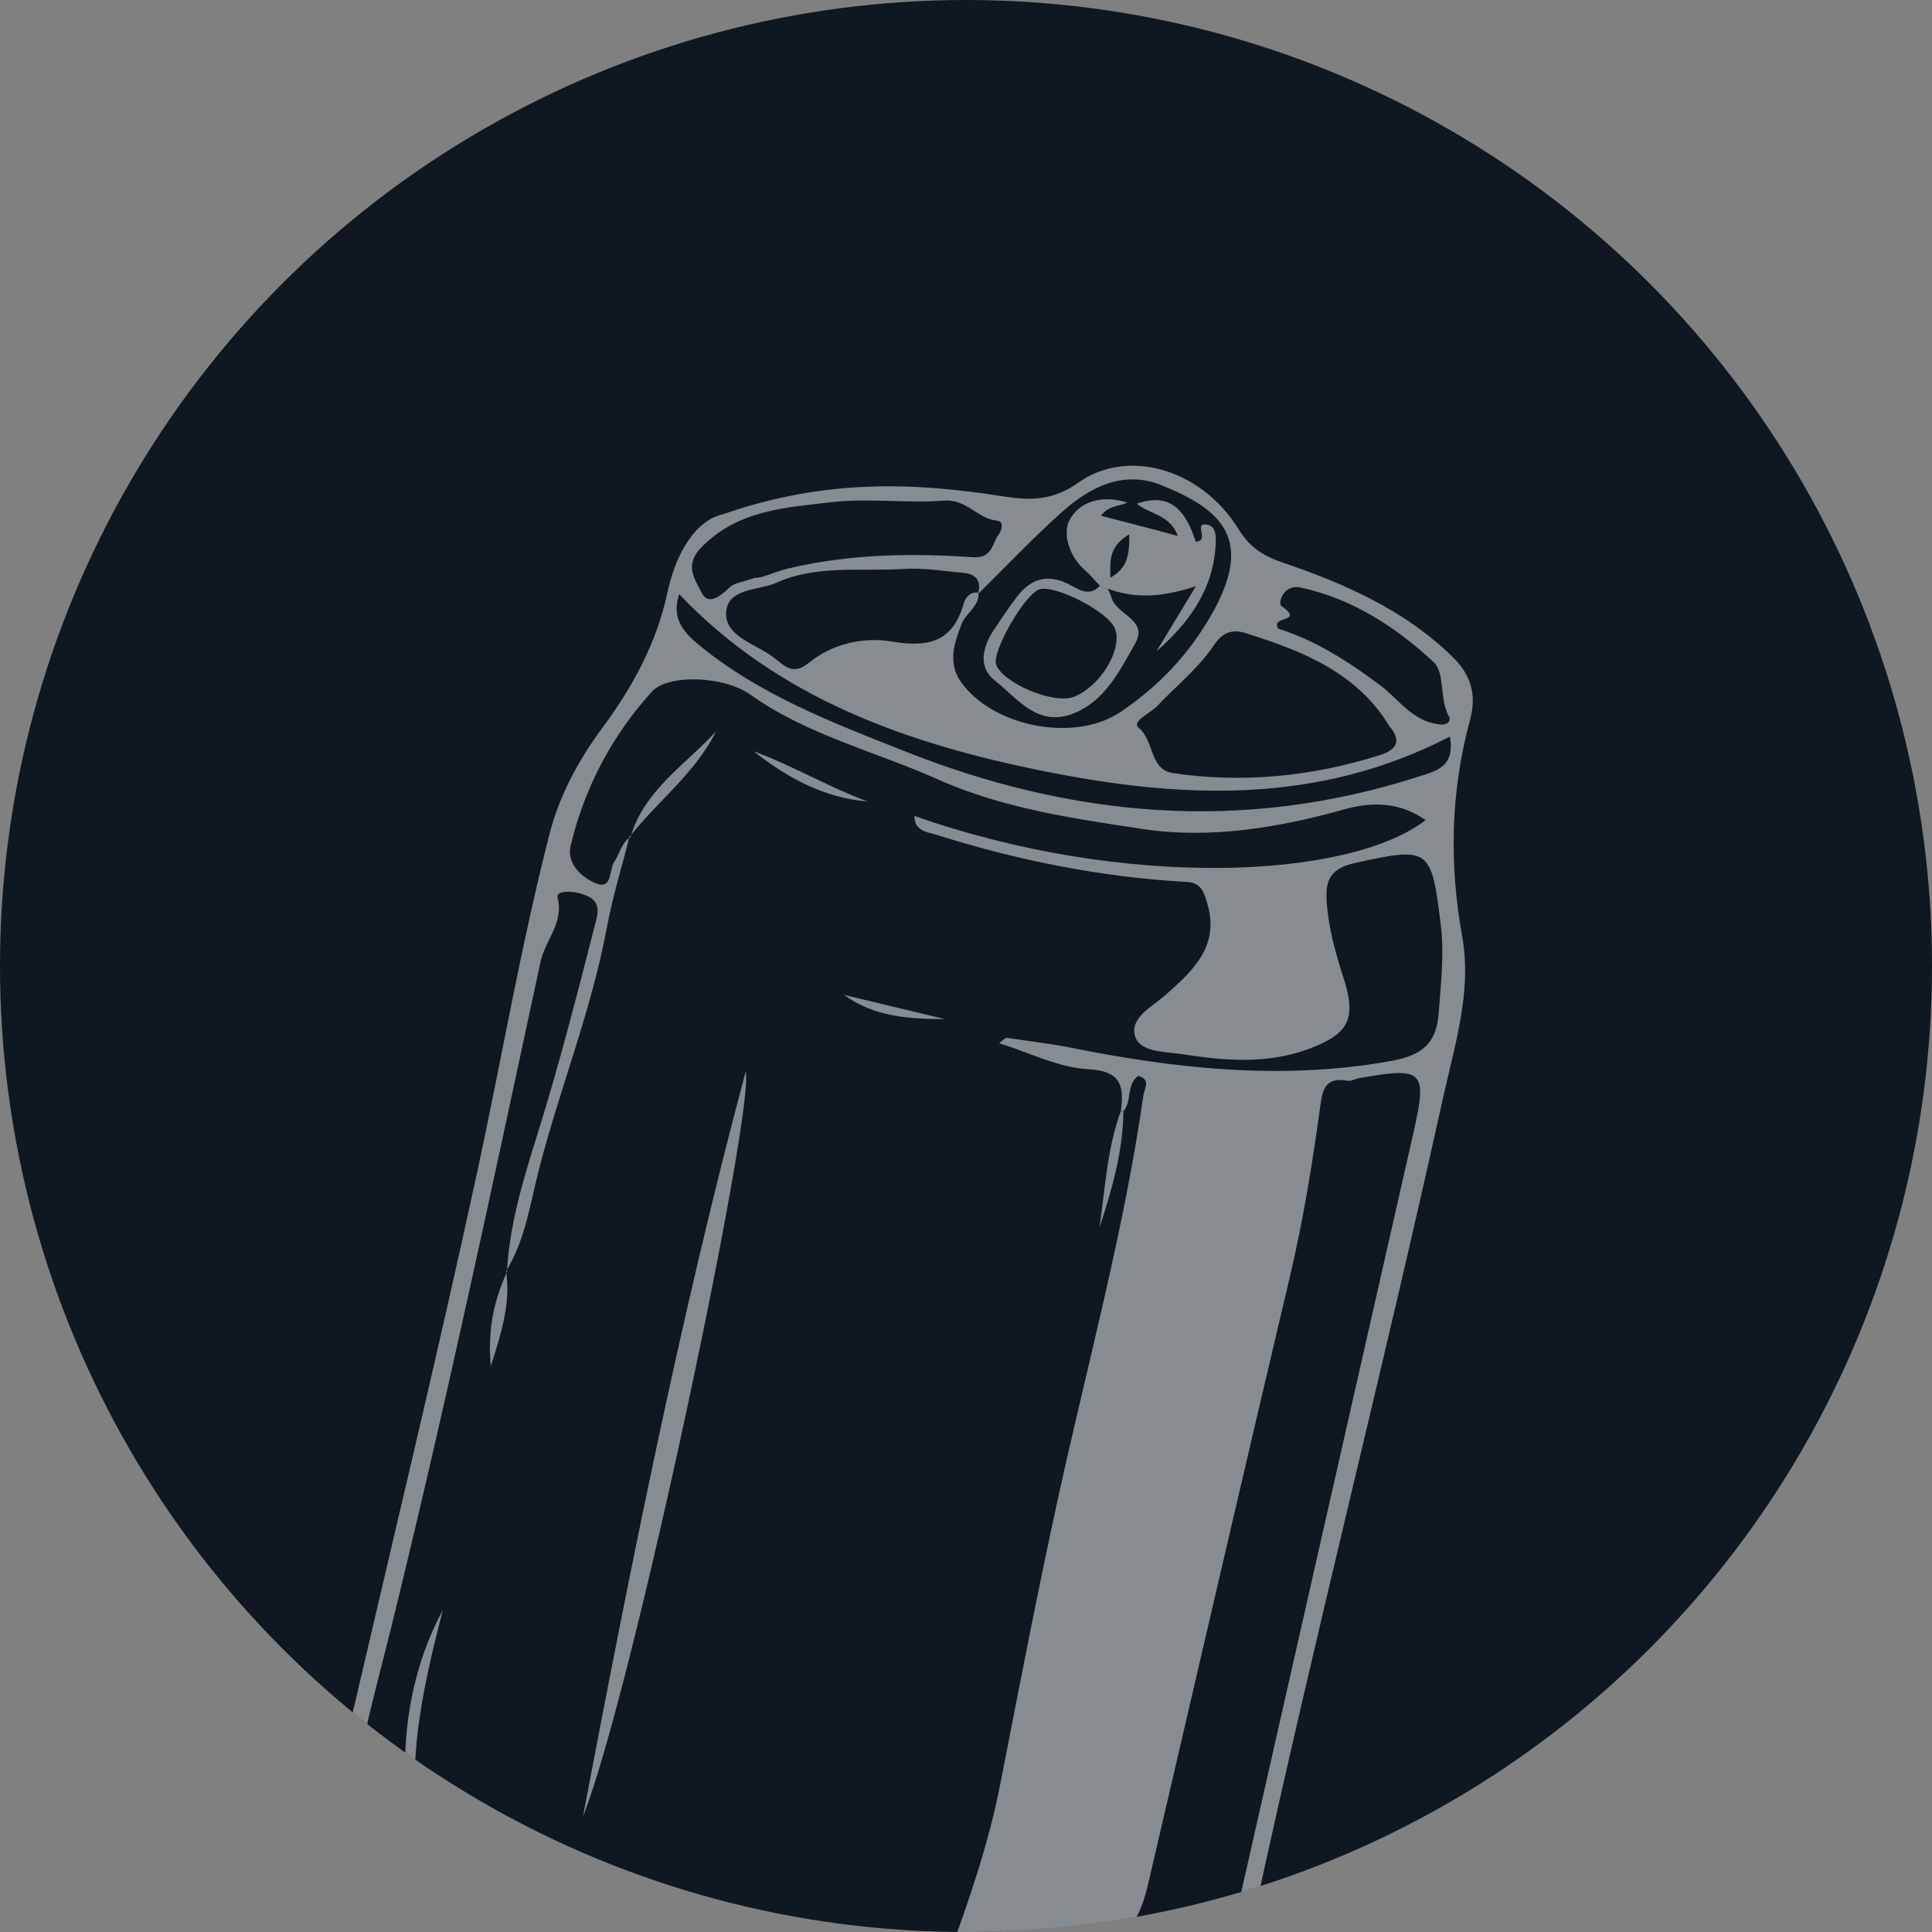 <?xml version="1.0" encoding="UTF-8"?>
<svg id="Laag_1" data-name="Laag 1" xmlns="http://www.w3.org/2000/svg" xmlns:xlink="http://www.w3.org/1999/xlink" viewBox="0 0 300 300">
  <rect x="0" y="0" width="300" height="300" fill="#808080" stroke="none"/>
  <defs>
    <style>
      .cls-1 {
        fill: #0f1820;
      }

      .cls-2, .cls-3 {
        fill: #fff;
      }

      .cls-3 {
        fill-rule: evenodd;
      }

      .cls-4 {
        fill: none;
      }

      .cls-5 {
        clip-path: url(#clippath-1);
      }

      .cls-6 {
        clip-path: url(#clippath);
      }

      .cls-7 {
        opacity: .5;
      }
    </style>
    <clipPath id="clippath">
      <circle class="cls-4" cx="150" cy="-161.48" r="150"/>
    </clipPath>
    <clipPath id="clippath-1">
      <circle class="cls-4" cx="150" cy="150" r="150"/>
    </clipPath>
  </defs>
  <g class="cls-7">
    <g class="cls-6">
      <g>
        <path class="cls-2" d="M109.7,60.23c3.2.49,6.45.76,9.68.94,6.71.36,13.42.48,20.14.5,15.05.07,30.25.11,45.27-1.18,3.85-.34,8.91-.26,12.47-2.04.23-.12.31-.31.29-.49.05-.11.08-.24.08-.38.32-21.91,1.16-45.66.99-68.24-.02-3.26-.14-6.51-.34-9.76-.02-.31-.25-.44-.48-.42.07-.27-.04-.59-.39-.71-5.07-1.64-11.2-1.37-16.46-1.59-4.66-.19-9.32-.35-13.99-.46-.11-.06-.23-.11-.35-.14.63-9.82-7.57-17.94-17.31-17.82-9.39.11-17.2,7.82-17.62,17.22-.01.28,0,.54,0,.81-5.17.1-10.35.16-15.51.45-4.01.22-10.11-.27-13.62,2.08-.08.05-.12.12-.13.19-.26-.11-.6,0-.62.39-1.07,25.57.96,52.1,1.35,77.24,0,.36.18.59.41.74.96,1.96,4.27,2.37,6.13,2.66ZM147.35-38.5c9.46-1.78,18.04,5.38,18.27,14.93-.19.14-.34.34-.41.64-1.59,7.39-7.29,13.36-15.3,13.11-7.62-.24-14.92-6-14.82-14.05.08-7.11,5.33-13.34,12.26-14.64ZM102.72-20.41s-.01-.04-.02-.06c.05,0,.1,0,.15-.03,2.1-1.14,5.45-.88,7.79-.98,2.38-.1,4.76-.18,7.14-.21,4.67-.07,9.34-.11,14.01-.14.93,8.49,8.5,14.67,16.99,15.26,8.5.59,18.68-6.12,18.82-15.28,4.19.11,8.38.26,12.56.44,5.44.23,11.63-.27,16.94,1.01.11.02.2.02.29,0-.79,8.78-.92,17.63-1.11,26.45-.29,13.92-.76,27.86-.73,41.78,0,2.99.21,7.4.17,9.76,0,.08.03.14.04.21-4.21,1.46-9.85,1.01-14.08,1.22-8.83.43-17.66.74-26.51.87-8.88.13-17.77.11-26.66,0-3.42-.04-6.85-.13-10.27-.28-1.83-.08-3.66-.16-5.49-.29-1.5-.11-6.42-.04-8.24-1.62.32-.12.57-.4.56-.84-.39-25.12.44-51.8-2.36-77.24Z"/>
        <path class="cls-2" d="M105.87,69.77c-.04-.28-.52-.28-.57,0-.41,2.43-.38,4.96-.22,7.41.21,3.05.36,7.01,2.34,9.51.5.63,1.63-.05,1.36-.79-1.93-5.26-2.09-10.65-2.92-16.13Z"/>
        <path class="cls-2" d="M194.92,78.6c.89-3.69,1.42-7.49,1.06-11.3-.02-.24-.35-.24-.37,0-.31,3.74-.52,7.46-1.14,11.18-.05.29.38.42.45.12Z"/>
        <path class="cls-2" d="M110.31,54.41c7.13.79,14.75,1.54,21.87.3.62-.11.44-1.05-.14-1.06-7.24-.16-14.46.6-21.72.31-.29-.01-.28.42,0,.44Z"/>
        <path class="cls-2" d="M172.95,54.62c5.77-.07,11.79.13,17.5-.63.64-.08.69-1,0-1.03-5.76-.28-11.75.41-17.5.81-.54.04-.55.86,0,.85Z"/>
        <path class="cls-2" d="M168.92,26.85c-5.82-.17-11.68.07-17.49.18-1.92.04-18.56,1.29-18.79-.31,0-.04-.06-.03-.07,0-.05.17-.1.35-.15.52-.01.05,0,.12.04.15,1.54,1.35,3.89.87,5.81.9,3.25.04,6.49.07,9.75.06,6.97-.02,13.97.13,20.92-.23.81-.04.82-1.24,0-1.27Z"/>
        <path class="cls-2" d="M168.92,32.86c-5.82-.17-11.68.07-17.49.18-1.92.04-18.56,1.29-18.79-.31,0-.04-.06-.03-.07,0-.05.17-.1.35-.15.52-.01.05,0,.12.04.15,1.54,1.35,3.89.87,5.81.89,3.25.04,6.49.07,9.75.07,6.97-.02,13.97.13,20.92-.23.81-.05.82-1.25,0-1.28Z"/>
        <path class="cls-2" d="M117.8,14.75c4.7-3.57,9.48-6.55,14.93-8.71-.7,2.54-1.39,5.08-2.08,7.62-.14.5.17,1.19.73,1.28,2.29.37,3.79-.38,5.63-1.73,1.27-.93,2.27-2.16,3.85-2.59,2.57-.7,2.1.46,3.23,1.91,2.5,3.18,4.45.35,7.15-.87,2.6-1.17,2.73,2.21,4.39,3.35,1.24.86,2.96.85,4.33.35,2.22-.81,3.64-2.99,5.28-4.55,2.34-2.24,5.01-3.91,7.94-5.15-1.08,2.9-1.71,6.17.4,8.68,1.92,2.28,5.1,2.89,7.32.81,1-.93-.44-2.25-1.46-1.46-2.31,1.79-4.34-.72-4.84-2.71-.58-2.29.5-4.57,1.39-6.64.32-.75-.22-1.88-1.19-1.55-5.01,1.74-8.91,4.51-12.56,8.31-.48.55-.99,1.07-1.53,1.56-3.23.74-4.98-.03-5.24-2.33-.33-.37-.25-.59-.8-.99-1.06-.76-2.36-.49-3.46,0-.47.21-.88.51-1.31.8-.62.55-1.28,1.05-1.96,1.51-1.49.47-2.25.15-2.31-.95-.9-.79-.87-1.72-2.29-2.15-4.34-1.34-6.75,3.93-10.37,4.37.69-2.72,1.37-5.44,2.03-8.16.15-.62-.44-1.42-1.14-1.14-6.12,2.43-11.95,5.68-16.8,10.16-.5.46.18,1.38.74.96Z"/>
        <path class="cls-2" d="M201.67-104.82c-2.75-13.68-6.77-27.08-11.49-40.2-5.11-14.21-11.14-28.1-14.5-42.87-4.06-17.88-5.02-35.99-5.2-54.25,0-1.11-.1-2.39-.19-3.71.02-.08.01-.15-.01-.23-.17-2.62-.29-5.36.37-7.26.66-1.89,1.39-3.36,1.53-5.46.19-2.81.18-7.69-2.14-9.94-.06-1.96-.23-3.73-.95-5.63-.07-.17-.16-.31-.26-.44-.01-.02-.02-.05-.03-.07-3.72-6.28-13.78-4.76-19.91-4.92-4.78-.12-17.11-.8-17.95,5.79-.51,1.29-.75,2.66-.91,4.15-.2,1.85-.9,3.46-1.19,5.29-.33,2.11-.3,4.3-.02,6.42.28,2.16,1.16,4.02,1.2,6.19.26,14.35-.45,28.89-2.14,43.14-1.73,14.52-5.17,28.76-10.29,42.45-4.73,12.66-9.66,25.25-13.55,38.21-3.82,12.75-6.77,25.69-8.55,38.89-1.49,11.1-1.56,22.11-1.58,33.28-.05,22.68-.05,45.37.1,68.06.1,15.73.04,31.58.83,47.35-.17,8.51.26,17.04,1.47,25.2,1.5,10.09,10.5,16.12,19.89,18.23,7.36,1.65,15.13,1.89,22.64,2.27,7.89.4,15.81.49,23.69-.11,9.62-.73,23.01-1.83,32.06-7.71.15-.09.3-.17.45-.27,2.4-1.5,4.25-3.35,5.66-5.46.83-1.17,1.55-2.45,2.13-3.84.15-.36.21-.69.21-1,.79-2.35,1.23-4.87,1.41-7.5.96-14.62.73-29.43.98-44.08.28-16.04.43-32.07.45-48.1.03-30.63,1.88-61.67-4.2-91.87ZM99.88-26.54c1.15-.03,2.32.04,3.3,0,2.75-.13,5.51-.15,8.26-.18,4.67-.07,9.33-.13,13.99-.13.93.89,2.51,1.17,3.39.04,2.8-3.58,3.94-7.98,7.26-11.27,3.51-3.48,8.63-4.95,13.49-5.04,10.73-.18,17.55,6.94,21.58,16.22.3.71,1.34.56,1.7,0,4.39.14,8.78.32,13.16.54,4.49.23,9.36-.06,13.92.45-.11,28.45-.43,56.88-1.12,85.33-.03,1.27-.05,2.55-.06,3.83-2.43.3-5,.25-7.23.35-7.11.33-14.23.65-21.34.87-15.76.49-31.51.52-47.27.29-3.19-.05-6.37-.14-9.55-.27-2.37-.1-4.75-.18-7.12-.31-1.46-.08-3.46,0-5.34-.18-.42-30.18-.82-60.35-1.03-90.53ZM162.99-266.9c1.82.18,3.48.61,5.12,1.19.12.34.23.68.32,1.03-1.48-.6-3.17-.8-4.65-.62-.13.01-.13.19,0,.2,1.11.09,2.21.26,3.28.62.55.19,1.06.45,1.55.72.07.45.12.9.15,1.37-1.44-.47-2.99-.74-4.44-.76-.09,0-.11.14-.02.16,1.54.42,3.01.92,4.49,1.43,0,.13,0,.27,0,.4,0,.26,0,.51,0,.77-.61-.2-1.25-.34-1.8-.47-.93-.22-1.89-.36-2.84-.46-.22-.03-.28.35-.06.39,1.58.3,3.17.69,4.66,1.33-.04.47-.09.94-.17,1.4-1.58-.75-3.29-1.22-5.06-1.22-.1,0-.12.15-.02.18,1.8.41,3.36,1.04,4.91,1.83-.09.34-.2.67-.32.99-1.24-.42-2.62-.62-3.76-.82-.12-.02-.22.15-.09.22.83.38,1.69.64,2.56.91.35.11.67.24,1,.38-.05.11-.1.22-.16.33-.21.4-.43.64-.62.95-1.68-.65-3.68-.88-5.27-1.11-4.23-.61-8.57-.81-12.85-.85-3.48-.03-6.85.2-10.28.76-1.58.26-4.14.42-6.05,1.21-.03-.09-.05-.19-.08-.28-.35-1.02-1-1.93-1.28-3.02-.75-2.86-.88-5.88-.23-8.76.09-.41.16-.84.22-1.26,2.04-1.51,7.51-1.37,9.69-1.62,2.97-.33,5.93-.4,8.91-.34,3.64.08,7.27.32,10.89.74,1.95.23,4.57.2,6.55.99.11.45.26.9.47,1.33.04.08.07.17.11.25-1.57-.43-3.22-.64-4.82-.67-.13,0-.12.18,0,.19ZM166.96-269.51c-1.67-.63-3.65-.87-5.22-1.1-4.23-.61-8.57-.81-12.85-.85-3.48-.03-6.85.21-10.28.76-1.97.32-5.46.5-7.31,1.92.07-.73.11-1.46.17-2.19,2.22-1.31,7.32-1.2,9.41-1.43,2.97-.33,5.93-.4,8.91-.34,3.64.08,7.27.32,10.89.74,1.81.21,4.19.21,6.11.84.06.55.11,1.1.17,1.64ZM132.85-251.55c-.01-.63-.03-1.27-.1-1.9,2.52-.75,6.38-.7,8.13-.9,2.97-.33,5.93-.4,8.91-.34,3.64.08,7.27.33,10.89.74,1.74.2,4.01.2,5.89.76-.08.48-.12,1-.12,1.53-1.55-.5-3.29-.7-4.7-.9-4.23-.61-8.57-.81-12.85-.85-3.48-.03-6.85.21-10.28.76-1.5.24-3.88.41-5.75,1.1ZM150.14-276.31c4.48.18,12.25-.82,16.08,2.2,0,.16.02.32.08.5.1.31.18.62.25.93-1.58-.52-3.37-.74-4.81-.94-4.23-.61-8.57-.81-12.85-.85-3.48-.03-6.85.21-10.28.76-1.88.31-5.13.48-7.04,1.72.06-.47.12-.94.22-1.4.06-.04.12-.09.16-.15,1.75-2.53,6.77-2.47,9.44-2.68,2.92-.23,5.83-.2,8.76-.09ZM130.19-192.12c2.81-15.4,3.48-31,3.11-46.63-.09-3.91-.21-7.83-.42-11.74,2.52-.7,6.27-.66,7.99-.85,2.97-.33,5.93-.4,8.91-.34,3.64.08,7.27.32,10.89.74,1.71.2,3.94.2,5.79.73.03.78.07,1.55.05,2.23,0,.13,0,.27-.01.4-2.4-.63-4.97-.83-7.3-.45-.18.03-.12.29.04.3,2.57.2,4.89.53,7.23,1.13-.02.66-.04,1.32-.06,1.97-1.59-.27-3.2-.5-4.79-.64-.2-.02-.23.29-.05.33,1.58.42,3.19.75,4.82,1.04-.02.82-.04,1.64-.06,2.45-1.88-.45-3.82-.66-5.77-.71-.22,0-.22.34,0,.36,1.98.11,3.87.45,5.76.92-.02.78-.03,1.57-.04,2.35-1.45-.31-2.97-.39-4.39-.13-.13.02-.09.21.03.22,1.5.1,2.92.25,4.35.51-.01.76-.02,1.52-.03,2.27-1.73-.3-3.52-.33-5.22-.03-.16.03-.12.28.04.28,1.77.06,3.47.19,5.18.42,0,.66,0,1.32,0,1.98-1.46-.24-2.94-.26-4.43-.09-.18.02-.19.31,0,.29,1.51-.11,2.98,0,4.43.26,0,.98,0,1.96,0,2.93-1.33-.23-2.67-.29-4.06-.13-.08,0-.08.13,0,.13,1.37,0,2.73.13,4.06.4,0,.87.02,1.74.03,2.61-1.38-.1-2.95-.16-4.29.12-.08.01-.07.14,0,.16.97.27,2.08.17,3.09.23.3.01.74.01,1.21.04.02,1.08.05,2.16.08,3.23-1.22-.09-2.44-.14-3.65-.11-.14,0-.18.23-.03.25,1.22.21,2.46.35,3.7.46.02.67.04,1.33.07,2-1.24-.1-2.48-.14-3.73-.1-.2,0-.2.3,0,.31,1.26.02,2.5.12,3.75.25.04.9.09,1.79.13,2.69-1.56-.11-3.12-.07-4.69.09-.18.02-.19.3,0,.29,1.59-.08,3.16,0,4.72.17.05.84.09,1.68.15,2.52-1.8-.17-3.64-.11-5.38.07-.21.02-.21.34,0,.33,1.86-.04,3.65.12,5.43.37.06.85.14,1.69.21,2.54-.22,0-.43,0-.63,0-1.51-.02-3.04.03-4.55.12-.22.01-.23.35,0,.35,1.26,0,2.51.04,3.77.09.43.02.93.01,1.46.01.07.81.13,1.62.21,2.43-1.88-.1-3.8.04-5.64.21-.18.02-.19.29,0,.29,1.9.04,3.81.08,5.71.19.09.93.22,1.86.33,2.79-2.11-.21-4.24-.15-6.34.17-.19.03-.14.33.05.33,2.14-.05,4.26.03,6.38.19.09.71.15,1.42.25,2.13.06.42.12.83.18,1.25-.34-.01-.66-.02-.9-.04-1.78-.13-3.58-.21-5.37-.22-.29,0-.29.44,0,.45,1.39.05,2.78.13,4.16.24.74.06,1.47.13,2.21.22.16,1.04.32,2.07.5,3.11-.37-.01-.74-.02-1.08-.04-2.11-.11-4.21-.14-6.33-.1-.27,0-.27.42,0,.42,1.92.05,3.85.12,5.78.23.54.03,1.13.04,1.73.07.15.85.31,1.69.48,2.53-3.01-.23-6.03-.23-9.06-.1-.27,0-.28.43,0,.42,3.07-.03,6.12.11,9.18.29.15.73.3,1.47.46,2.2-6.09-1.16-12.21-1.38-18.41-1.45-7.08-.08-14.98-.46-21.77,1.92.14-.7.28-1.41.41-2.12ZM99.67-75.77c.62-13.14,2.8-26.25,5.87-39.04,3.1-12.89,7.48-25.37,12.18-37.74,4.5-11.86,9.06-23.56,11.74-35.94,7.28.69,14.77-.11,22.08.01,6.26.11,12.49.47,18.75.42.07,0,.13-.03.19-.04,1.5,6.34,3.39,12.57,5.47,18.74-1.04-.6-2.1-1.16-3.14-1.73-.24-.13-.44.22-.21.36,1.2.76,2.44,1.48,3.65,2.26.74,2.18,1.51,4.36,2.29,6.53-2.04-1.52-4.23-2.83-6.6-3.76-.15-.06-.23.17-.11.25,2.54,1.56,4.92,3.19,7.23,4.96.84,2.31,1.68,4.62,2.54,6.92-2.85-2.41-5.94-4.51-9.28-6.23-.22-.12-.41.21-.19.33,3.82,2.23,6.98,4.99,10.19,7.84.62,1.68,1.24,3.36,1.86,5.04-2.02-1.71-4.2-3.26-6.32-4.71-.31-.22-.6.28-.3.5,2.63,1.93,4.98,4.1,7.37,6.26,3.06,8.4,5.98,16.86,8.25,25.53,3.42,13.12,5.85,26.61,6.77,40.15,1.02,14.92.04,30.05,0,44.99,0,1.71-.02,3.41-.02,5.12-4.27-.9-8.98-.92-13.13-1.11-4.68-.22-9.37-.4-14.06-.52-.07,0-.13,0-.2.01-2.18-10.98-10.6-19.25-22.4-19.61-6.14-.19-12.55,1.55-17.15,5.72-3.62,3.28-7.3,8.89-8.13,14.02-5.35.16-10.69.36-16.02.78-2.62.2-6.02.16-8.98.85-.04-5.94-.09-11.88-.11-17.82-.03-9.77-.55-19.61-.08-29.38ZM140.91,99.2c-7.01-.32-14.22-.55-21.13-1.81-6.16-1.12-12.18-3.34-15.78-8.75-1.42-2.13-1.79-3.75-2.17-6.72-.32-2.5-.56-5.01-.77-7.52-.04-2.78-.08-5.56-.12-8.34,2.25.51,4.68.62,6.61.83,3.35.37,6.7.68,10.06.86,7.51.41,15.03.52,22.56.55,16.42.05,33.09.25,49.44-1.38,2.76-.28,6.07-.38,9.13-.95-.02,4.86-.03,9.73-.46,14.54-.08.87-.21,1.72-.39,2.54-14.56,7.3-32.18,8.56-48.08,8.23-.11,0-.14.18-.03.2,9.16,1.36,18.86.3,27.91-1.42,6.81-1.29,13.74-3.15,20.01-6.22-.25.95-.57,1.86-.98,2.73-.05.07-.11.14-.16.21-19.46,11.31-43.99,9.83-65.67,7.58-.14-.01-.18.23-.04.25,20.93,2.99,45.42,4.14,64.57-6.45-7.79,8.69-21.95,10.15-32.93,10.92-7.19.5-14.41.43-21.6.1Z"/>
      </g>
    </g>
  </g>
  <g>
    <circle class="cls-1" cx="150" cy="150" r="150"/>
    <g class="cls-7">
      <g class="cls-5">
        <g>
          <path class="cls-3" d="M68.76,250.02c-5.71,22.1-9.75,43.83,14.24,59.27-18.63-3.92-26.42-36.82-14.24-59.27Z"/>
          <g>
            <path class="cls-3" d="M125.09,330.93c5.78,2.27,11.8,4.03,18.11,2.08-5.99-.72-12.06-1.38-18.11-2.08ZM157.97,329.85c5.11-.81,10.09,1.46,15.1-1.31,4.74-2.61,8.02-5.97,10.93-11.17-5.58.93-11.08-.91-15.02,1.75-4.09,2.78-7.15,7.16-11.01,10.73ZM198.55,97.65c5.32,1.62,10.69,4.93,15.86,8.83,2.76,2.07,4.78,5.39,8.89,5.98,1.73.26,1.97-.72,1.73-1.12-1.58-2.76-.58-6.86-2.44-8.56-5.88-5.44-12.62-9.84-20.69-11.56-2.65-.52-3.48,2.46-2.95,2.85,3.84,2.73-1.94,1.45-.41,3.59ZM117.19,89.73c1.09.09,3.07-.94,5.16-1.44,9.52-2.27,19.11-2.43,28.74-1.76,3.06.19,2.93-2.16,4-3.56.4-.5.92-2.04-.27-2.12-3.01-.31-4.75-3.37-8.2-3.12-5.84.46-11.76-.42-17.54.25-7.13.86-14.55,1.18-20.25,7.1-2.74,2.86-.69,5.19.12,6.96,1.07,2.16,3.07.38,4.48-.95.71-.59,1.85-.7,3.77-1.36ZM225.14,114.37c-20.62,10.7-41.96,9.63-63.22,5.34-21.04-4.24-41.05-11.25-56.46-27.45-1.19,3.64.46,5.76,3.18,7.98,9.39,7.67,20.46,11.9,31.53,16.29,26.24,10.47,52.82,12.82,79.98,4.1,2.81-.9,5.86-1.49,4.98-6.27ZM215.73,112.74c-5-8.28-13.49-11.68-22.32-14.43-1.79-.57-3.44-.37-4.96,1.93-2.34,3.51-5.8,6.26-8.76,9.39-1.08,1.16-4.06,2.37-2.86,3.39,2.44,2.03,1.66,6.45,5.25,7.02,10.9,1.62,21.59.53,32.06-2.74,1.92-.59,4.01-1.77,1.59-4.55ZM134.28,311.41c1.53.18,3.05.25,4.56.47,11.79,1.87,23.53,3.72,35.49,1.86,12.76-1.99,14.72-3.71,17.51-15.97,9.21-40.67,18.44-81.38,27.68-122.06,2.13-9.45,1.5-10.06-8.41-8.31-.67.1-1.3.54-1.89.41-3.4-.58-3.87,1.3-4.23,4.09-1.19,8.72-2.6,17.39-4.61,25.98-7.4,31.26-14.61,62.54-21.9,93.81-.48,2.19-1.05,4.33-2.18,6.32-4.61,7.97-16.71,13.74-26.24,12.49-3.8-.52-4.34-2.46-3.1-5.82,3.4-9.26,6.63-18.52,8.48-28.25,2.91-14.91,5.78-29.84,9.05-44.7,4.53-20.55,10.1-40.9,13.07-61.76.17-.98,1.18-2.38-.83-2.9-1.87,1.38-.94,3.94-2.29,5.48l-.38-.11c.49-3.86.01-6.16-5.1-6.41-4.54-.24-9.02-2.54-13.81-4.04.62-.46.9-.85,1.14-.84,3.04.46,6.12.81,9.21,1.38,16.54,3.37,33.07,5.23,49.88,2.33,4.65-.78,7.61-2.15,8.01-7.46.34-4.64.92-9.21.32-13.9-1.45-11.88-1.76-12.06-13.45-9.46-3.46.79-4.46,2.46-4.27,5.7.24,4.16,1.35,8.14,2.63,12.1,2.04,6.36.87,8.7-5.43,11.05-6.44,2.37-12.96,1.84-19.48.82-2.67-.41-6.64-.25-7.44-2.76-.92-2.93,2.68-4.63,4.8-6.53,4.21-3.72,8.37-7.57,6.39-14.13-.49-1.65-.9-3.21-3.11-3.34-13.24-.72-26.17-3.3-38.8-7.28-1.52-.48-3.55-.55-3.57-2.98,32.59,11.49,67.46,9.85,79.39.66-3.98-2.81-8.25-2.9-12.68-1.66-10.25,2.88-20.91,4.6-31.18,3.05-10.67-1.62-21.59-3.14-31.85-7.7-9.7-4.36-20.27-6.86-29.15-13.18-4.18-2.96-12.8-3.17-15.25-.5-6.23,6.85-10.49,14.94-12.65,23.93-.67,2.78,1.72,5.04,4.02,5.91,2.49.93,1.92-2.15,2.76-3.38.86-1.27,1.08-2.95,2.53-3.86l-.16-.07c-1.18,4.65-2.6,9.23-3.48,13.89-2.36,12.89-7.3,25.06-10.57,37.72-1.39,5.38-2.13,11-5.12,15.87l.13.08c.4-7.34,2.53-14.28,4.68-21.16,3.47-11.05,6.32-22.28,9.2-33.52.68-2.62-.51-3.44-2.49-4.04-1.35-.39-3.81-.45-3.53.62,1.01,3.98-1.92,6.62-2.65,10-7.42,34.54-14.75,69.13-23.21,103.46-2.79,11.38-6.32,22.69-6.2,34.62.15,11.61,4.43,20.92,15.75,25.66,16.15,6.75,32.66,12.31,50.19,14.26,1.04.14,2.65,1.09,3.14-.6.96-3.48,4.22-3.61,6.59-5.01,3.73-2.19,7.8-3.88,11.43-7.22-2.79-1-5.16-1.81-7.5-2.63l.17-.48ZM151.86,92.23c.59-2.07-.32-3.12-2.35-3.29-3.05-.26-6.12-.8-9.15-.59-6.68.41-13.59-.68-19.8,2.14-2.74,1.24-7.75.75-7.82,4.81.02,3.64,4.62,4.68,7.29,6.71,1.51,1.1,2.98,3.02,5.41,1.03,3.84-3.15,8.66-4.18,13.22-3.4,5.68.95,9.34-.1,10.98-5.92.26-.92,1.02-1.88,2.31-1.7.13,2.18-1.95,3.12-2.62,4.85-1.3,3.32-2.29,6.47.36,9.66,5.32,6.52,17.47,8.71,24.41,3.96,5.76-3.92,10.41-8.76,13.95-14.93,6.77-11.75,1.78-16.41-7.73-20.23-5.93-2.38-11.17.34-15.56,4.3-4.48,4.03-8.61,8.38-12.88,12.6ZM112.39,79.81c15.96-5.52,29.71-4.88,43.44-2.73,4.28.69,7.74.6,11.56-2.1,7.7-5.51,19.19-2.16,24.95,7.22,1.84,2.96,3.98,4.2,7.05,5.23,9.51,3.25,18.68,7.29,26.06,14.47,2.92,2.78,3.89,5.93,2.83,9.82-3.03,11.2-3.3,22.38-1.2,33.86,1.48,8.45-1.22,16.78-3.04,25.05-9.26,42.01-19.97,83.71-29.08,125.76-3.1,14.38-8.68,28-21.82,36.47-8.12,5.24-15.81,12.49-26.49,11.79-21.55-1.33-43.15-2.84-63.31-11.98-6.94-3.17-12.79-7.47-16.92-13.98-1.09-1.74-2.13-3.58-3.55-5.05-12.29-12.86-12.65-28.06-8.93-44.13,6.74-29.09,13.78-58.1,20.11-87.28,3.81-17.56,6.8-35.3,11.28-52.73,1.55-5.96,4.37-11.25,7.98-16.17,4.8-6.46,8.62-13.33,10.32-21.3,1.35-6.28,4.44-11.32,8.78-12.21Z"/>
            <path class="cls-3" d="M90.52,282.07c7.41-38.97,15.17-77.89,25.27-115.68,1.48,5.61-17.5,96.11-25.27,115.68Z"/>
            <path class="cls-3" d="M97.91,129.98c2.12-7.28,8.51-11.22,13.29-16.42-3.24,6.46-9.07,10.84-13.44,16.38-.01-.03.15.04.15.04Z"/>
            <path class="cls-3" d="M134.71,124.46c-6.75-.58-12.42-3.64-17.68-7.81,6.05,2.25,11.63,5.55,17.68,7.81Z"/>
            <path class="cls-3" d="M131.07,154.49c5.19,1.26,10.45,2.49,15.64,3.75-5.55,0-11.02-.36-15.64-3.75Z"/>
            <path class="cls-3" d="M174.45,172.56c-.09,6.23-1.76,12.13-3.72,18.02.89-6.09,1.17-12.26,3.34-18.13l.38.11Z"/>
            <path class="cls-3" d="M78.58,197.39c.71,4.64-.51,8.97-2.37,14.75-.53-6.18.65-10.49,2.53-14.69-.03.01-.16-.07-.16-.07Z"/>
            <path class="cls-3" d="M175.35,82.97c-3.19,1.86-3,4.19-2.93,6.73,2.67-1.48,2.99-3.65,2.93-6.73ZM176.52,78.22c5.55-1.97,7.73,1.56,9.16,5.9,2.24-.15-.45-2.96,1.7-2.67,1.41.23,1.47,1.76,1.39,2.94-.29,7.05-4.09,12.26-9.19,16.75,1.83-3.02,3.63-6.01,6.12-10.12-5.3,1.76-9.52,1.96-13.7.38-.37-.15-.82-.27-1.2-.45-.82-.84-1.57-1.75-2.48-2.56-2.36-2.1-3.32-5.62-2.25-7.62,1.59-3.03,5.27-3.94,9-2.72-1.32.58-2.96.45-4.1,2.04,4.1,1.07,7.89,2.03,11.93,3.13-1.25-3.34-4.38-3.36-6.38-5Z"/>
            <path class="cls-3" d="M166.73,108.21c4.12-1.58,7.67-7.46,6.39-10.61-1.03-2.65-9.49-6.95-11.79-6.06-2.31.89-7.29,9.59-6.66,11.6.93,2.9,8.94,6.27,12.06,5.07ZM170.8,90.95c.38.18.83.29,1.2.45.19.46.48.91.6,1.44.78,2.62,5.79,3.41,3.66,7.1-2.45,4.3-4.74,9.04-9.81,10.94-5.44,1.99-8.53-2.51-11.94-5.18-2.7-2.09-1.96-5.27-.13-7.97,1.09-1.6,2.1-3.17,3.26-4.7,2.18-3.07,4.89-4.13,8.5-2.21,1.43.76,3.05,1.88,4.66.13Z"/>
          </g>
        </g>
      </g>
    </g>
  </g>
</svg>